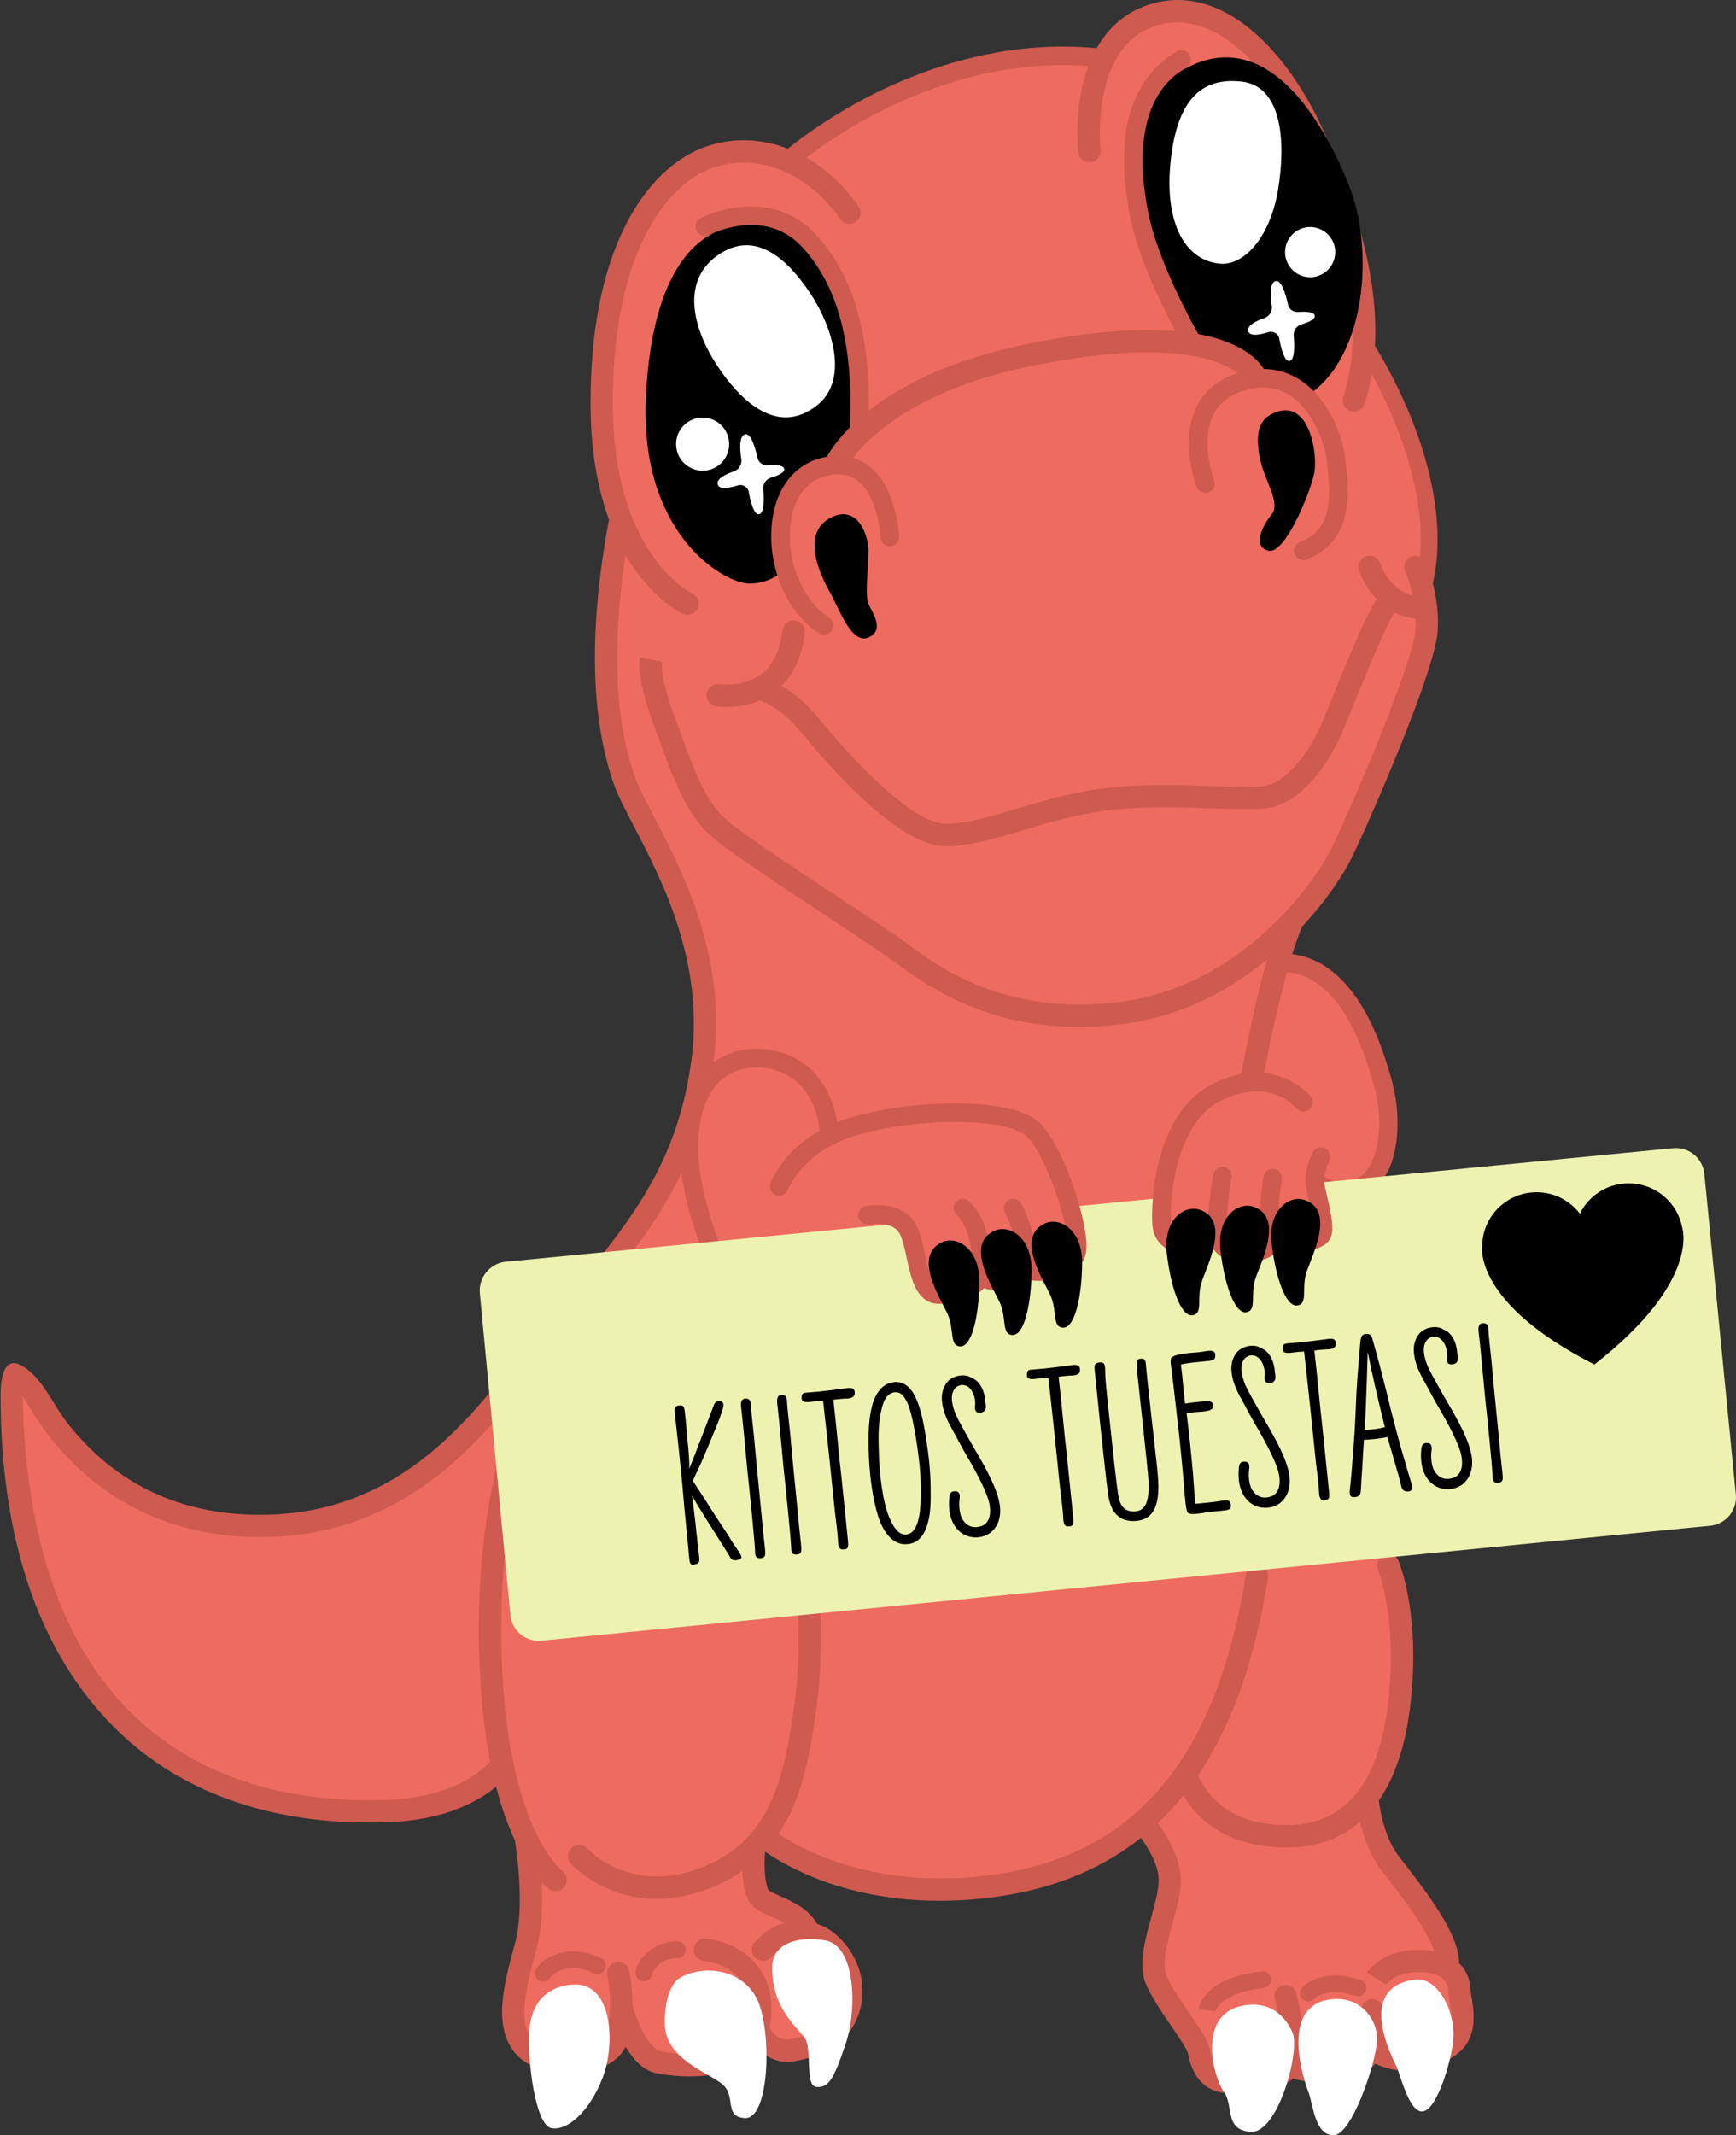 <?xml version="1.0" encoding="UTF-8"?>
<svg id="Layer_4" data-name="Layer 4" xmlns="http://www.w3.org/2000/svg" viewBox="0 0 934.14 1148.42">
  <rect x="0" y="0" width="934.14" height="1148.42" fill="#333333" stroke="none"/>
  <path d="M786.9,1081.2l-2.25,13.87-14.57,9.15-23.77,1.78h-15.62l-21.07,7.97-23.18,1.68-31.02,4.37-10.41-16.97-22.94-38.39-.13-26.28,8.4-30.91-10.75-21.49-10.75-2.36-19.79,13.89-30.27,13.66-36.27,4.45-29.57.67-28.6-4.59-37.91-13.93-18.7-8.15-4.93,6.25,3.48,17.77,10.06,11.19,12.48,3.99,15.16,14.75,11.79,42.48-23.61,16.87-16.63-.84-12.98-1.78-25.39,10.43-22.87-1.61-12.09-10.74-9.35-8.1-4.85,12.07-21.67,5.96-25.31-8.84-4.94-22.33,4.88-25.61,6.02-26.5-3.12-24.94-6.24-28.06-4.67-12.91-6.62-6.86-14.71,11.54-34.58,8.47-30.51,1.66-45.8-6.86-40.67-16.3-27.25-19.27-30.89-36.78-17.37-35.66-12.65-46.92-5.9-56.54.07-6.8.12-12.84c2.24-1.39,4.74-.96,7.11.29l5.06,10.2,4.79,9.67,17.35,25.24,16.4,12.84,30.04,16.92,51.17,9.57,38.9-4.5,40.11-17.08,33.95-27.45,8.84-9.4,77.47-95.12,23.78-38.75,16.99-59.29,1.14-32.37-8.63-40.79-17.44-40.95-20.34-44.97-6.22-38.46.16-39.7,4.5-38.68-.05-21.76-5.5-24.44-2.02-35.04,3.53-41.19,8.63-33.12,14.1-27.36,17.17-17.93,23.21-10.97,23.56,1.68,14.44-.27,28.67-19.49,26.04-13.4,49.48-15.94,43.93-3.93,19.55-2.51,17.52-16.67,18.65-4.83,21.69,4.73,17.66,11.84,17.97,20.27,22.88,43.59,21.54,68.79v21.21l-.73,16.25,9.49,7.45,13.5,29.09,12.81,44.29v20.39l-1.74,27.91v22.26l-14.05,41.34-21.82,52.54-18.31,35.47-20.88,25.08-2.89,13.6,6.12,7.76,17.37,5.83,15.81,18.41,12.02,27.19,5.97,25.61.34,19.14-13.01,28.8-15.03,100.58,16.76,68.6,15.88,44.55,2.79,38.6-7.39,44.01-16.29,31.24,7.32,7.46,9.37,21.34,18.08,24.22,10.65,18.41,6.06,20.7,4.73,16.64Z" style="fill: #ee6b60;"/>
  <path d="M684,1064.56c-.07-2.69-2.43-4.68-5.02-4.37-30.77,3.62-33.73,18.54-33.99,20.4,0,.02.01.04.04.04l8.89,1.12s0,.04-.01.12c.08-.35.7-2.5,3.69-5.02,3.18-2.68,9.61-6.19,22.2-7.7,2.34-.28,4.26-2.24,4.2-4.6ZM732.12,1064.84c-20.86-6.95-30.99,3.52-31.42,3.97-1.7,1.82-1.63,4.69.18,6.39.88.82,1.99,1.23,3.09,1.23,1.19,0,2.37-.47,3.24-1.41.28-.27,6.97-6.67,22.06-1.64,2.35.78,4.91-.49,5.69-2.85.79-2.36-.49-4.9-2.84-5.69ZM732.12,1064.84c-20.86-6.95-30.99,3.52-31.42,3.97-1.7,1.82-1.63,4.69.18,6.39.88.82,1.99,1.23,3.09,1.23,1.19,0,2.37-.47,3.24-1.41.28-.27,6.97-6.67,22.06-1.64,2.35.78,4.91-.49,5.69-2.85.79-2.36-.49-4.9-2.84-5.69ZM678.98,1060.19c-30.77,3.62-33.73,18.54-33.99,20.4,0,.02.01.04.04.04l8.89,1.12s0,.04-.01.12c.08-.35.7-2.5,3.69-5.02,3.18-2.68,9.61-6.19,22.2-7.7,2.34-.28,4.26-2.24,4.2-4.6-.07-2.69-2.43-4.68-5.02-4.37ZM791.84,1074.12c-.28-1.82-.54-3.53-.64-4.88-.39-5.39-2.51-10.04-6.18-13.52,0,0-.01-.02-.01-.03.09-.47.12-.98.08-1.48-1.09-15.25-16.83-35.68-28.32-50.6-1.67-2.16-3.22-4.18-4.58-5.98-4.41-5.88-7.03-13.66-8.55-20-.93-3.86-1.45-7.18-1.71-9.22,0-.01,0-.02,0-.03,8.69-12.52,14.37-29.59,16.91-50.86,5.85-48.94-5.84-76.98-6.34-78.15-1.31-3.04-4.82-4.45-7.86-3.16-3.05,1.29-4.47,4.81-3.18,7.86.11.26,10.9,26.56,5.47,72.03-2.43,20.3-7.72,35.93-15.83,46.82-.1.14-.21.28-.31.42-9.23,12.16-22.05,18.28-38.38,18.28-.45,0-.92,0-1.38-.02-22.78-.46-38-9.21-46.39-26.71,0-.01,0-.03,0-.04,18.34-27.12,30.83-62.54,37.66-106.48.51-3.28-1.73-6.34-5.01-6.85-3.28-.52-6.34,1.73-6.85,5.01-8.31,53.51-25.6,94.21-51.39,120.96-2.69,2.79-5.47,5.43-8.34,7.93-22.07,19.27-49.79,30.36-84.34,33.82-7.06.71-13.8,1.03-20.23,1.03-46.61,0-76.48-16.77-87.21-24.02-.02-.01-.02-.04-.01-.06,1.25-1.85,2.43-3.78,3.56-5.77,7.92-14.1,11.42-29.41,13.81-42.52,4.78-26.3,6.33-48.57,5.03-72.2-.18-3.31-3-5.84-6.32-5.66-3.3.18-5.84,3.01-5.66,6.32,1.25,22.66-.25,44.06-4.86,69.39-3.1,17.02-7.7,33.88-17.99,47.34t-.01.01c-.37.5-.75.98-1.15,1.46-.94,1.17-1.94,2.32-2.98,3.43-.01,0-.01.01-.02.02-.01,0-.01.01-.02.02-.43.47-.88.93-1.33,1.38-.01,0-.01.01-.01.01-6.64,6.65-15.15,12.15-26.19,15.99-36.26,12.62-57.72-10.11-58.66-11.13-2.22-2.44-6-2.63-8.46-.42-2.46,2.22-2.65,6.02-.43,8.48.87.96,17.48,18.91,46.08,18.91,7.64,0,16.14-1.28,25.42-4.51,7.6-2.65,14.51-6.16,20.68-10.52.03-.02.06,0,.06.03.44,11.11,2.97,17.72,7.94,20.76,2.36,1.45,4.94,2.59,7.67,3.8,2.47,1.09,4.9,2.17,7.11,3.43.03.02.03.07-.01.08-5,1.07-10.28,3.81-16.08,10.28-2.22,2.47-2.01,6.26.45,8.47,2.47,2.21,6.26,2.01,8.48-.46,6.69-7.46,10.57-7.19,18.3-6.66.61.04,1.22.09,1.85.13.11,0,.22.02.33.02,1.88.17,6.05,2.22,10.11,7.24,5.04,6.24,7.31,13.94,6.22,21.11-.68,4.5-2.75,18.17-26.36,22.28-6.19,1.08-9.87-3.61-11.4-6.24,0,0,0-.02,0-.03,2.45-11.83.61-22.95-5.23-31.5-6.11-8.93-16.33-14.72-28.78-16.31-3.28-.41-6.29,1.91-6.71,5.2-.42,3.29,1.91,6.29,5.2,6.71,9.13,1.16,16.18,5.02,20.38,11.17,4.28,6.26,5.33,14.49,3.06,23.82-.03.14-.07.28-.11.42-4.58,17.62-35.01,15.54-46.39,13.25-6.21-1.26-12.67-15.51-15.28-25.21h0c.06-10.56-1.56-17.78-1.67-18.22-.74-3.23-3.95-5.23-7.18-4.49-3.22.73-5.24,3.95-4.51,7.18.03.13,3.07,13.9-.05,30.53-.92,4.9-5.9,7.39-9.92,8.62-10.25,3.14-24.46,1.07-29.79-4.34-8.63-8.74-4.82-25.73,1.51-48.78,3.06-11.14,3.41-24.64,2.85-36.16,0-.04.05-.05.07-.03,2.23,2.36,3.7,3.45,3.97,3.65,1.06.75,2.28,1.11,3.5,1.11,1.88,0,3.73-.87,4.9-2.51,1.91-2.71,1.3-6.43-1.4-8.35-.29-.22-29.39-22.98-32.51-113.49-3.23-93.64,21.93-151.87,43.68-184.29.09-.12.16-.23.23-.34,4.6-6.81,10.05-13.77,15.82-21.13,12.15-15.49,25.99-33.15,36.9-56.09.02-.04.07-.03.08.01,3.42,25.92,14.4,49.43,15.02,50.72.85,1.81,2.65,2.87,4.52,2.87.71,0,1.44-.16,2.13-.48,2.5-1.18,3.57-4.16,2.39-6.66-.19-.4-18.63-39.92-14.47-70.61.04-.27.07-.53.12-.8.76-5.26,2.03-9.91,3.8-13.91,2.35-5.38,5.59-9.6,9.69-12.62,8.36-6.17,18.07-5.68,23.11-4.84,7.87,1.31,26.37,7.52,28.34,36.72.19,2.75,2.57,4.83,5.33,4.65,2.75-.19,4.83-2.57,4.65-5.33-1.7-25.2-15.41-42.36-36.67-45.9-11.41-1.9-22.31.46-30.7,6.65-.01.01-.02.01-.03.02.07-.52.14-1.04.2-1.57,6.81-55.7-16.84-101.07-32.49-131.09-4.4-8.44-8.19-15.72-10.05-21-10.71-30.49-12.39-70.48-5.04-119.08,0-.04.06-.05.08-.01,13.58,23.2,29.7,30.96,30.86,31.49.81.38,1.66.55,2.49.55,2.26,0,4.41-1.28,5.43-3.46,1.4-2.99.11-6.55-2.87-7.97-.11-.05-10.64-5.17-21.09-19.89-17.64-24.84-21.54-57.45-21.7-80.43-.27-37.9,5.67-69.08,17.66-92.66,9.41-18.5,22.38-31.34,36.53-36.15,23.97-8.16,50.75,2.74,68.22,27.78,1.9,2.72,5.64,3.39,8.36,1.49,2.71-1.9,3.38-5.64,1.48-8.36-7.9-11.32-17.5-20.17-27.98-26.2-.03-.01-.03-.05,0-.07,7.88-6.06,22.4-16.28,41.63-25.83,25.72-12.76,65.12-26.77,109.93-23.38.03,0,.05.03.04.06-1.63,4.4-2.92,9.17-3.89,14.29-3.15,16.82-1.55,31.54-1.48,32.16.38,3.29,3.34,5.65,6.64,5.28,3.29-.37,5.66-3.33,5.29-6.62-.06-.53-5.47-52.68,26.92-65.79,32.72-13.25,65.23,21.75,82.94,62.31,15.96,36.55,35.48,90.45,20.81,136.31-1.01,3.16.73,6.54,3.88,7.55.61.19,1.23.28,1.83.28,2.54,0,4.9-1.62,5.72-4.17,1.67-5.23,2.94-10.54,3.86-15.89,0-.04.06-.05.08-.01,11.03,20.28,29.24,60.25,25.93,98.09,0,.03-.03.04-.06.03-1.56-.72-3.41-.76-5.07.04-2.99,1.42-4.25,5-2.84,7.99.04.08,2.38,5.09,4.01,12.82,0,.03-.02.06-.05.05-12.71-3.21-17.21-16.56-17.44-17.27-.99-3.15-4.35-4.9-7.51-3.91-3.16.98-4.92,4.35-3.93,7.51,1.36,4.34,4.47,10.4,9.51,15.62.01.01.02.03,0,.05-4.72,7.06-11.02,21.24-22.29,49.12-3.21,7.91-5.97,14.75-7.99,19.26-7.27,16.21-18.21,28.59-27.87,31.55-4.49,1.38-16.82.97-29.87.54-16.99-.57-38.13-1.27-57.62,1.05-17.55,2.08-33.67,6.88-47.9,11.11-15.04,4.48-28.02,8.36-38.93,8.06-13.6-.35-39.13-21.76-68.3-57.27-6.9-8.4-13.92-13.58-19.46-16.74-.02-.01-.03-.04,0-.06,6.85-6.82,11.05-16.38,12.49-28.52.39-3.29-1.95-6.27-5.24-6.67-3.29-.38-6.28,1.96-6.67,5.25-1.3,10.85-5.19,18.8-11.57,23.63-1.13.85-2.3,1.58-3.49,2.21-.17.07-.32.15-.48.24-8.77,4.36-18.21,2.97-18.39,2.94-3.25-.54-6.33,1.68-6.88,4.94-.54,3.27,1.67,6.36,4.93,6.9.25.04,2.48.4,5.85.4,4.53,0,11.13-.64,17.83-3.51,0,0,.02,0,.03,0,3.73,1.4,12.79,5.67,21.79,16.62,41.37,50.36,64.85,61.32,77.26,61.65.49.01.98.02,1.48.02,12.39,0,25.78-3.99,41.19-8.58,13.76-4.09,29.35-8.74,45.88-10.7,18.59-2.2,39.23-1.52,55.81-.97,15.89.53,27.38.91,33.78-1.05,13.22-4.05,26.42-18.3,35.3-38.12,2.12-4.72,4.92-11.65,8.17-19.67,5.22-12.9,15.42-38.08,20.74-46.5.01-.02.03-.02.05-.01,3.31,1.68,7.07,2.88,11.28,3.36.02,0,.04.02.04.04.07,1.91.05,3.88-.08,5.9-1.07,17.1-32.58,91.64-45.06,117.26-3.83,7.88-12.26,21.03-24.94,34.61-.31.34-.62.67-.95,1.01,0,.02-.02.03-.03.04-19.41,20.46-48.45,41.6-86.04,46.92-63.06,8.93-100.86-19.42-115.09-30.09-6.82-5.12-21.43-14.75-38.34-25.91-23.58-15.55-52.94-34.91-60.91-42.19-10.85-9.9-16.8-26.2-23.69-45.06-1.15-3.15-2.33-6.38-3.57-9.68-7.58-20.19-7.01-28.87-6.92-29.83l-.02.08-11.73-2.34s-.04,0-.05.03c-.37,1.88-1.6,12.05,7.48,36.28,1.23,3.26,2.4,6.45,3.53,9.57,7.44,20.35,13.86,37.93,26.88,49.81,8.67,7.92,37.21,26.74,62.39,43.35,16.06,10.59,31.22,20.59,37.75,25.49,20.45,15.33,51.72,34.24,98.11,34.24,8.15,0,16.76-.58,25.86-1.87,30.6-4.33,55.95-18.34,75.57-34.43.03-.03.08,0,.06.04-6.95,23.94-12.28,52.05-14.01,61.61-.33,1.85-.53,3.01-.58,3.31-.46,2.67.92,5.22,3.23,6.37,0,0,.02,0,.03,0,2.17-.35,4.2-.49,6.1-.46,0,0,.02,0,.03,0,1.25-.89,2.17-2.26,2.45-3.88.02-.11.39-2.28,1.07-5.9,1.98-10.62,6.53-33.75,12.22-54.22,0-.02.02-.03.05-.03,30.17,2.56,42.53,45.95,46.62,60.38,6.76,23.74,1.31,44.13-7.86,50.12-8.24,5.38-15.41,1.59-18.59-.74-.87-.65-1.44-1.19-1.65-1.39-1.96-1.93-5.11-1.93-7.05.02-.98.97-1.47,2.24-1.47,3.52v.02c0,1.28.49,2.55,1.47,3.53,2.19,2.19,5.87,4.78,10.44,6.34,2.54.87,5.35,1.42,8.33,1.42,4.39,0,9.16-1.19,13.99-4.35,7.85-5.13,12.91-14.68,14.64-27.6,1.41-10.55.45-22.8-2.63-33.63-4.51-15.82-17.86-62.73-53.35-67.37-.03,0-.04-.03-.03-.05,1.7-5.45,3.49-10.49,5.32-14.76,0,0,0,0,0-.01,13.56-14.56,22.57-28.62,26.68-37.06,10.32-21.19,44.92-100.57,46.24-121.78.28-4.47.12-8.7-.26-12.62-.01-.05-.01-.1-.01-.15-.01-.15-.02-.3-.04-.44-.01-.08-.03-.16-.04-.24.01-.02,0-.03,0-.04-.5-4.59-1.33-8.72-2.24-12.19,0,0,0-.01,0-.02,6.99-30.94-1.87-64.03-10.8-86.8-7.66-19.51-16.42-34.54-20.36-40.91,0,0,0-.01,0-.02,2.17-40.99-13.47-83.11-26.79-113.61-10.37-23.76-24.62-43.86-40.11-56.59-19.01-15.63-39.18-19.8-58.33-12.04-10.37,4.2-18.63,11.68-24.49,22.08,0,.01-.02.02-.04.02-48.73-4.66-91.52,10.46-119.15,24.22-23.75,11.83-40.3,24.39-46.97,29.84-.01,0-.03.01-.04,0-14.16-5.49-29.38-6.13-43.84-1.2-17.12,5.83-32.52,20.77-43.35,42.07-12.87,25.31-19.26,58.34-18.97,98.19.18,25.14,4.2,44.94,9.89,60.4,0,0,0,.01,0,.02-10.89,58.44-10.01,106.3,2.63,142.28,2.14,6.08,6.12,13.72,10.73,22.56,14.96,28.71,37.57,72.09,31.21,124.09-6.51,53.27-30.64,84.06-51.93,111.22-5.69,7.26-11.09,14.13-15.79,21.03,0,0,0,0,0,0-7.99,6.06-16.22,16.72-25.7,29-13.52,17.5-30.33,39.27-52.92,56.26-26.21,19.71-54.88,29.15-87.68,28.8-41.29-.42-74.99-16.26-100.18-47.09-6.2-7.59-9.09-13.77-14.9-22.05,0,0,0,0,0,0-4.35-6.29-20.44-24.06-22.58-.8-.12,1.34-.25,3.19-.25,5.87,0,79.69,21.88,139.14,61.09,178.35,22.1,22.1,49.92,37.28,82.69,45.12,17.09,4.09,35,6.1,54.5,6.1,3.31,0,6.67-.06,10.07-.17,30.71-1.04,48.8-11.26,58.22-19.04.02-.02.06,0,.06.02,3.07,11.8,6.59,21.26,10.1,28.79h0c.78,4.68,5.54,35.46.02,55.57-5.93,21.57-12.64,46.03,1.52,60.38,5.88,5.96,16.8,9.38,27.83,9.38,4.78,0,9.58-.64,14.01-1.99,7.72-2.36,13.31-6.6,16.24-12.2.01-.03.05-.03.07,0,3.93,6.67,9.34,12.64,16.42,14.07,4.94,1,11.22,1.73,17.86,1.73,13.95,0,29.52-3.21,37.75-13.87.01-.02.04-.02.06,0,3.65,3.37,8.62,6.06,14.83,6.06,1.25,0,2.56-.11,3.91-.35,14.66-2.55,32.83-10.22,36.18-32.3,1.59-10.5-1.6-21.59-8.76-30.45-4.53-5.6-9.99-9.54-15.18-11.04,0,0-.02,0-.02-.02-4.87-8.3-13.09-11.93-19.8-14.91-2.36-1.04-4.58-2.02-6.16-2.99,0,0,0,0,0,0-1.23-1.11-2.4-6.73-2.4-14.39,0-2.05.08-4.24.27-6.54,0-.03.04-.05.06-.03,11.78,8.18,43.64,26.39,94,26.39,6.94,0,14.23-.34,21.86-1.11,34.39-3.45,63.08-14.28,86.26-32.71.02-.01.05-.01.06,0,4.23,5.83,9.55,15,9.55,22.76,0,5.19-1.94,12.28-4,19.79-3.49,12.8-7.11,26.03-2.88,35.98,3.12,7.31,8.76,15.55,13.74,22.81,3.7,5.4,8.3,12.12,8.87,14.58l.11.49c1.5,6.52,4.85,21.13,24.1,21.13,1.61,0,3.32-.1,5.15-.32,10.33-1.22,20.88-2.46,27.33-7.84.01,0,.02-.01.04,0,3.41,1.15,8.61,2.32,15.55,2.32,2.71,0,5.68-.18,8.92-.61,8.01-1.07,14.89-4.47,19.64-9.59.01-.01.03-.02.05,0,5.7,2.64,11.61,3.8,17.35,3.8,11.24-.01,21.77-4.44,28.58-10.79,8.95-8.36,7.09-20.69,5.86-28.86ZM257.97,893.16c.74,21.4,2.89,39.27,5.82,54.15,0,.01,0,.03,0,.03-1.76,1.99-5.26,5.4-10.91,8.87-8.1,4.98-22.44,11.06-44.67,11.82-22.37.75-42.44-1.08-61.37-5.61-30.58-7.31-56.48-21.42-77-41.94-36.78-36.78-56.15-93.81-57.73-169.76,0-.04.06-.06.08-.02,4.09,7.42,9.41,15.75,16.21,24.11,18.95,23.35,53.37,51.31,109.66,51.88.59,0,1.18.01,1.77.01,71.37,0,112.26-43.87,139.87-78.74.03-.04.09,0,.07.04-13.68,34.92-23.96,82.45-21.79,145.16ZM777.79,1094.21c-5.57,5.2-18.76,10.81-31.82,5.27-.02,0-.03-.03-.02-.05,1.8-6.38,1.14-13.52-1.97-20.63-1.33-3.04-4.87-4.43-7.9-3.1-3.04,1.33-4.42,4.87-3.1,7.9,2.56,5.85,2.62,11.24.18,15.57-2.55,4.53-7.79,7.62-14.39,8.5-7.66,1.03-13.34.28-16.93-.6-.02,0-.03-.02-.03-.05.19-1.22.29-2.53.3-3.93.09-12.88-4.37-30.29-4.56-31.03-.82-3.21-4.09-5.13-7.3-4.31-3.21.83-5.14,4.1-4.31,7.31.04.16,4.25,16.65,4.17,27.95-.04,5.98-1.93,8.29-22.99,10.77-13.15,1.56-14.47-4.24-16.15-11.57l-.12-.51c-1.02-4.45-4.72-9.99-10.66-18.66-4.67-6.81-9.95-14.52-12.6-20.73-2.6-6.11.6-17.8,3.42-28.11,2.27-8.31,4.42-16.16,4.42-22.96,0-12-7.66-24.18-12.46-30.66-.01-.02,0-.04,0-.05,4.87-4.58,9.45-9.57,13.74-14.93.02-.02.05-.02.07,0,10.86,18.08,28.99,27.49,54.01,28.01.55.01,1.1.02,1.65.02,15.6,0,28.79-4.63,39.31-13.8.02-.02.06-.01.07.02,1.79,7.63,5.03,17.33,10.76,24.98,1.39,1.84,2.97,3.9,4.67,6.11,7.97,10.35,20.52,26.62,24.58,38.42.01.03-.02.06-.05.05-2.69-.52-5.63-.78-8.82-.78-18.9,0-26.74,11.36-27.27,12.17-.01.02,0,.04.02.05l10.03,6.5-.02.05c.46-.64,5.27-6.77,17.24-6.77,10.35,0,15.83,3.18,16.28,9.45.13,1.82.42,3.77.73,5.83,1.22,8.07,1.84,14.54-2.18,18.29ZM732.12,1064.84c-20.86-6.95-30.99,3.52-31.42,3.97-1.7,1.82-1.63,4.69.18,6.39.88.82,1.99,1.23,3.09,1.23,1.19,0,2.37-.47,3.24-1.41.28-.27,6.97-6.67,22.06-1.64,2.35.78,4.91-.49,5.69-2.85.79-2.36-.49-4.9-2.84-5.69ZM678.98,1060.19c-30.77,3.62-33.73,18.54-33.99,20.4,0,.02.01.04.04.04l8.89,1.12s0,.04-.01.12c.08-.35.7-2.5,3.69-5.02,3.18-2.68,9.61-6.19,22.2-7.7,2.34-.28,4.26-2.24,4.2-4.6-.07-2.69-2.43-4.68-5.02-4.37ZM684,1064.56c-.07-2.69-2.43-4.68-5.02-4.37-30.77,3.62-33.73,18.54-33.99,20.4,0,.02.01.04.04.04l8.89,1.12s0,.04-.01.12c.08-.35.7-2.5,3.69-5.02,3.18-2.68,9.61-6.19,22.2-7.7,2.34-.28,4.26-2.24,4.2-4.6ZM732.12,1064.84c-20.86-6.95-30.99,3.52-31.42,3.97-1.7,1.82-1.63,4.69.18,6.39.88.82,1.99,1.23,3.09,1.23,1.19,0,2.37-.47,3.24-1.41.28-.27,6.97-6.67,22.06-1.64,2.35.78,4.91-.49,5.69-2.85.79-2.36-.49-4.9-2.84-5.69ZM323.38,1053.09c-18.27-8.42-30.69-.13-34.71,5.43-1.45,2.02-1.01,4.85,1,6.31.81.58,1.73.86,2.65.86,1.38,0,2.75-.64,3.62-1.86.78-1.02,8.03-9.78,23.67-2.57,2.25,1.05,4.93.06,5.97-2.2,1.04-2.25.05-4.93-2.2-5.97ZM364.53,1044.13c-14.03,0-20.69,9.83-22.41,15.4-.77,2.49.62,5.32,3.14,5.97.36.09.72.14,1.07.14,1.95,0,3.75-1.29,4.33-3.26.28-.94,3.02-9.18,13.73-9.25,2.32-.02,4.38-1.73,4.61-4.04.27-2.7-1.84-4.96-4.48-4.96ZM732.12,1064.84c-20.86-6.95-30.99,3.52-31.42,3.97-1.7,1.82-1.63,4.69.18,6.39.88.82,1.99,1.23,3.09,1.23,1.19,0,2.37-.47,3.24-1.41.28-.27,6.97-6.67,22.06-1.64,2.35.78,4.91-.49,5.69-2.85.79-2.36-.49-4.9-2.84-5.69ZM684,1064.56c-.07-2.69-2.43-4.68-5.02-4.37-30.77,3.62-33.73,18.54-33.99,20.4,0,.02.01.04.04.04l8.89,1.12s0,.04-.01.12c.08-.35.7-2.5,3.69-5.02,3.18-2.68,9.61-6.19,22.2-7.7,2.34-.28,4.26-2.24,4.2-4.6Z" style="fill: #ce5a50;"/>
  <path d="M900.26,617.54l-628,61.03c-8.58.83-14.87,8.46-14.05,17.04l16.41,172.95c.8,8.46,8.32,14.65,16.78,13.82l628.91-61.82c8.43-.83,14.59-8.33,13.76-16.76l-16.95-172.41c-.83-8.48-8.38-14.68-16.86-13.85Z" style="fill: #eef2b0;"/>
  <path d="M446.32,278.79c14.8-8.29,20.95,8.61,20.95,17.39s-1.96,24.06,0,28.51,9.15,14.25,0,18.17-15.76-15.68-20.95-24.82c-5.19-9.15-15.07-30.8,0-39.25ZM677.88,246.17c2.22,11.76,11.5,24.17,6.46,30.39-5.04,6.22-10.64,17.3-1.88,19.62,8.76,2.32,21.94-29.76,24.55-40.86,2.61-11.11-2.71-42.89-22.67-32.66-7.65,3.92-8.68,11.76-6.46,23.52ZM642.23,185.27l22.73,7.53,22.77,10.58,15.04,9.94c33.27-21.09,36.38-80.21,23.23-113.33s-42.08-83.48-83.77-65.26c-73.54,32.14,0,150.54,0,150.54ZM420.01,276.56l15.33-22.11,21.73-15.45c11.59-105-33.08-120.03-57.85-118.08-18.48,1.45-47.73,16.58-51.62,91.59-3.9,75,41.88,100.81,55.03,101.3s21.36-8.94,21.36-8.94l-3.98-28.31Z"/>
  <path d="M703.2,300.84c-.59.23-1.2.34-1.8.34-2.01,0-3.9-1.21-4.67-3.2-.99-2.57.29-5.47,2.86-6.46,15.82-6.13,17.26-20.6,14.39-43.52-1.5-12.05-8.55-28.35-20.47-35.67-7.5-4.6-16.2-5.17-25.85-1.7-7.3,2.63-12.24,6.93-15.1,13.14-6.71,14.54.63,34.34.7,34.54.97,2.58-.32,5.46-2.9,6.44s-5.47-.31-6.45-2.89c-.37-.97-8.9-23.84-.46-42.23,3.99-8.67,10.99-14.87,20.82-18.4.56-.2,1.12-.39,1.68-.57-4.12-3.24-10.8-6.46-20.55-8.56-21.24-4.57-51.04-3.11-88.57,4.34-62.58,12.42-88.7,37.88-97.81,49.75,2.94.87,5.68,2.25,8.22,4.14,15.2,11.36,16.49,37.18,16.54,38.28.12,2.76-2.02,5.09-4.78,5.21-2.75.12-5.09-2.02-5.21-4.77,0-.11-.29-5.66-2-12.26-1.72-6.58-4.86-14.21-10.56-18.46-4.43-3.3-9.88-4.09-16.67-2.4-13.69,3.41-17.73,16.47-18.93,23.95-3.57,22.41,7.56,44.12,20.38,52.17,2.34,1.47,3.05,4.56,1.58,6.9-.95,1.51-2.58,2.34-4.24,2.34-.91,0-1.83-.25-2.65-.77-18.07-11.34-28.79-38.09-24.94-62.21,2.69-16.88,12.31-28.57,26.39-32.08.94-.24,1.87-.44,2.79-.59h0c1.63-2.94,5.36-8.74,12.38-15.78,1.97-44.47-6.43-76.2-25.65-96.94-8.41-9.06-19.24-12.99-32.19-11.66-10.1,1.04-17.79,4.99-17.86,5.03-2.45,1.28-5.47.34-6.75-2.11-1.28-2.44-.35-5.45,2.09-6.74,12.55-6.61,41.66-13.31,62.04,8.68,19.68,21.24,29.08,52.3,28.57,94.69,16.52-12.97,43.61-27.54,86.93-36.14,34.39-6.82,59.57-8.16,78.01-6.6-7.33-13.73-19.98-39.51-24.39-61.49-8.72-43.45-.03-74.19,25.12-88.91,2.39-1.39,5.45-.59,6.84,1.79,1.4,2.39.6,5.45-1.79,6.84-26.68,15.62-25.8,51.2-20.37,78.31,4.92,24.52,21.45,55.36,26.88,65.06,22.44,4.12,31.63,13.1,35.28,18.75,6.66.08,12.96,1.89,18.66,5.39,14.81,9.09,23.31,28.12,25.17,42.95,1.92,15.35,5.49,43.94-20.71,54.08Z" style="fill: #ce5a50;"/>
  <path d="M308.85,1067.29c20.79-.85,22.42,32.16,15.4,50.24-7.02,18.08-18.91,28.63-27.55,27.01-8.64-1.62-12.96-36.19-11.88-52.4,1.08-16.21,10.8-24.31,24.04-24.85ZM357.74,1088.9c.54,18.37,22.69,25.39,30.75,31.87,8.06,6.48.59,17.83,12.47,18.37,11.88.54,14.44-38.68,8.18-59.45-6.25-20.77-30.87-24.28-44.61-15.1,0,0-7.32,5.94-6.78,24.31ZM432.92,1095.92c4.41,5.94-.09,25.93,6.39,26.47s9.18-3.78,15.67-22.92c6.48-19.14,5.4-53.25-11-55.89-16.4-2.64-28.15,2.54-28.44,13.99-.54,21.61,12.96,32.41,17.38,38.36ZM658.52,1124.91c5.54,7.41,0,20.68,14.57,21.62,14.57.94,26.79-43.72,22.34-53.56-4.46-9.84-13.26-17.29-27.51-14.13-23.83,5.28-14.94,38.66-9.4,46.07ZM703.98,1124.91c2.69,7.05,3.42,23.03,13.35,23.5,9.94.47,22.97-38.54,23.6-50.73s-9.69-25.24-26.49-22.13c-25.38,4.7-13.16,42.3-10.47,49.36ZM751.59,1111.75c2.18,4.89,6.58,23.85,13.63,23.85s14.57-22.44,16.66-37c2.09-14.56-7.34-35.61-20.42-33.94-32.43,4.15-12.05,42.21-9.87,47.1ZM629.95,86.44c-3.39,31.16,6.28,53.17,26.19,55.34,12.87,1.4,27.1-13.55,31.5-39.29,4.4-25.74,2.39-56.04-19.31-58.59-23.03-2.71-35,11.38-38.39,42.54ZM386.19,197.07c11.41,17.06,31.59,38.4,53.64,20.77,16.9-13.52,8.34-41.64-3.62-59.77-11.96-18.13-29.59-35.22-50.08-20.73-21.42,15.15-11.35,42.66.07,59.73ZM398.9,246.83c.44,2.92-1.27,5.76-4.06,6.71-4.23,1.44-9.44,3.87-8.64,6.96s6.48,1.94,10.82.56c2.64-.84,5.42.86,5.91,3.58.96,5.27,2.77,12.39,5.55,11.92s2.68-8.27,2.21-13.58c-.24-2.77,1.51-5.29,4.17-6.08,3.53-1.05,7.66-2.73,7.15-4.8s-5.25-2.17-8.97-1.88c-2.56.2-4.89-1.5-5.44-4.01-1.17-5.32-3.46-13.31-6.6-12.63-3.38.74-2.9,8.04-2.11,13.25ZM684.36,164.4c.44,2.92-1.27,5.76-4.06,6.71-4.23,1.44-9.44,3.87-8.64,6.96s6.48,1.94,10.82.56c2.64-.84,5.42.86,5.91,3.58.96,5.27,2.77,12.39,5.55,11.92s2.68-8.27,2.21-13.58c-.24-2.77,1.51-5.29,4.17-6.08,3.53-1.05,7.66-2.73,7.15-4.8s-5.25-2.17-8.97-1.88c-2.56.2-4.89-1.5-5.44-4.01-1.17-5.32-3.46-13.31-6.6-12.63-3.38.74-2.9,8.04-2.11,13.25ZM704.99,122.1c-7.46,0-13.5,6.04-13.5,13.5s6.04,13.5,13.5,13.5,13.5-6.04,13.5-13.5-6.04-13.5-13.5-13.5ZM378.08,224.58c-7.89,0-14.28,6.39-14.28,14.28s6.39,14.28,14.28,14.28,14.28-6.39,14.28-14.28-6.39-14.28-14.28-14.28Z" style="fill: #fff;"/>
  <path d="M571.46,635.84l9.55,29.55-5.38,14.08-18.22,4.44-12.23,4.98-13.26-.59-32.17,7.31-2.42-6.11-8.45-27.67-11.13-8.83,93.7-17.18ZM626.66,634.63l-1.72,22.43,5.09,9.77,14.22,2.39,10.79-12.35,5.07,14.93,13.11,1.65,15.59-5.51,21.97-3.33,2.31-7.54-5.25-18.98,1.43-12.34-50.27-9.7-32.34,18.59Z" style="fill: #ee6b60;"/>
  <path d="M584.31,673.98c-.92,4.55-3.74,8.34-8.15,10.95-4.71,2.8-10.85,3.96-16.53,3.96-2.06,0-4.06-.15-5.91-.44-1.83,2.61-4.29,4.43-7.16,5.25-2.03.58-4.17.81-6.27.81-4.05,0-7.99-.86-10.86-1.69-3.9,4.66-11.58,6.2-21.35,8.15-.83.17-1.82.29-2.91.29-3.79,0-8.76-1.53-12.3-8.27-2.42-4.59-3.71-10.59-4.97-16.39-1-4.67-2.05-9.49-3.53-12.61-3.76-7.89-16.47-5.54-16.6-5.52-2.71.52-5.33-1.24-5.86-3.95-.53-2.7,1.21-5.32,3.91-5.86.51-.1,5.11-.96,10.59-.26,8.09,1.04,13.97,4.94,16.99,11.29,1.98,4.17,3.15,9.57,4.28,14.8,3.25,15.06,5.22,17.32,8.44,16.67,11.32-2.26,15.41-3.66,15.94-5.46.02-.05.03-.1.04-.16.24-1.18,3.97-20.31-7.57-32.38-1.91-2-1.84-5.17.15-7.07,2-1.91,5.16-1.84,7.07.15,11.71,12.25,11.63,29.1,10.78,37.05,2.29.64,5.14,1.22,7.79,1.22,1.23,0,2.42-.13,3.49-.43,1.17-.33,1.93-1.55,2.36-2.51.04-.1.09-.2.13-.31.05-.14.1-.29.15-.42,1.75-4.95,1.09-14.9-5.76-28.95-1.21-2.48-.18-5.47,2.3-6.68,2.49-1.22,5.48-.19,6.69,2.3,5.78,11.86,8.33,22.83,7.39,31.28,4.72.4,10.38-.32,14-2.46,1.96-1.16,3.08-2.58,3.44-4.33,1.82-9.02-10.18-48.06-21.42-60.32-9.57-10.45-57.48-11.15-91.52-1.33-29.48,8.49-37.22,28.61-37.54,29.47-.95,2.58-3.81,3.91-6.4,2.98-2.58-.94-3.93-3.78-3-6.37.37-1.05,9.54-25.72,44.17-35.69,16.61-4.79,38.08-7.52,57.39-7.31,15.56.18,35.86,2.31,44.27,11.49,13.07,14.26,26.43,56.29,23.85,69.06ZM714.38,644.67c-.05-.25-.11-.5-.17-.76-.81-3.54-1.74-7.55-1.74-9.11,0-.7.06-1.43.17-2.17.5-3.43,1.98-7.01,2.62-8.3,1.23-2.47.22-5.47-2.24-6.7-2.47-1.24-5.48-.24-6.71,2.24-.39.78-3.83,7.87-3.84,14.91v.02c0,2.7.88,6.52,2,11.36,1.03,4.44,2.89,12.51,2.41,15.19-3.33,2.3-15.43,3.77-18.62,2.27-1.25-3.3-.58-16.54,1.51-29.11.45-2.72-1.39-5.3-4.11-5.75-2.73-.46-5.3,1.39-5.75,4.11-.06.31-1.29,7.76-1.92,15.82-.75,9.6-.25,15.01.85,18.26-2.44,1.81-6.66,1.64-11.72,1.2-.62-.06-1.22-.11-1.78-.15-2.84-.21-5.77-.42-5.31-10.91.53-12.16,2.65-23.46,2.67-23.57.52-2.71-1.26-5.33-3.97-5.84-2.72-.52-5.33,1.26-5.85,3.97-.09.49-2.28,12.1-2.84,25.01-.06,1.4-.16,3.59.07,6.05-2.61.84-6.62,1.88-10.55,1.89-5.61.06-8.76-1.92-9.4-5.79-.85-5.06-.59-53.42,27.03-67,4.89-2.4,9.34-3.78,13.35-4.44,2.18-.35,4.22-.49,6.13-.46,13.39.18,20.4,8.55,20.82,9.06,1.72,2.14,4.85,2.5,7,.8,2.17-1.71,2.54-4.85.83-7.02-.12-.17-8.91-10.99-25.12-12.63-3.72-.37-7.83-.27-12.32.56-4.64.86-9.67,2.49-15.1,5.16-33.64,16.54-33.67,70.52-32.49,77.62,1.46,8.73,8.8,14.14,19.18,14.14h.13c5.23-.02,10.36-1.33,13.67-2.4,2.13,3.02,5.64,5.35,11.33,5.77.53.04,1.08.09,1.66.14,1.65.14,3.66.32,5.84.32,4.86,0,10.48-.87,14.46-4.93,2.12.54,4.42.72,6.58.72s4.16-.18,5.72-.38c2.62-.34,11.5-1.74,15.46-5.7,4.07-4.08,2.8-11.61.06-23.47Z" style="fill: #ce5a50;"/>
  <path d="M506.73,668.17c8.07-3.87,20.41,3.21,20.24,21.34-.17,18.14-3.95,34.59-10.12,34.59s-3.21-8.88-6.83-17.11c-3.62-8.23-19.08-31.26-3.29-38.82ZM538.14,700.88c3.62,8.23.66,17.11,6.83,17.11s9.95-16.45,10.12-34.59c.17-18.14-12.17-25.21-20.24-21.34-15.79,7.57-.33,30.6,3.29,38.82ZM565.35,696.92c3.62,8.23.66,17.11,6.83,17.11s9.95-16.45,10.12-34.59c.17-18.14-12.17-25.21-20.24-21.34-15.79,7.57-.33,30.6,3.29,38.82ZM702.19,645.45c-8.43-3.01-19.96,5.31-17.91,23.33,2.05,18.02,7.52,33.99,13.66,33.35s2.27-9.17,5.02-17.73c2.75-8.56,15.73-33.07-.76-38.96ZM674.65,649.07c-8.43-3.01-19.96,5.31-17.91,23.33,2.05,18.02,7.52,33.99,13.66,33.35s2.27-9.17,5.02-17.73c2.75-8.56,15.73-33.07-.76-38.96ZM645.77,650.71c-8.43-3.01-19.96,5.31-17.91,23.33,2.05,18.02,7.52,33.99,13.66,33.35s2.27-9.17,5.02-17.73c2.75-8.56,15.73-33.07-.76-38.96ZM905.17,660.13c-3.1-15.91-18.5-26.25-34.41-23.15-9.29,1.8-16.7,7.83-20.6,15.7v.13l-.04-.04s-.04.04-.04.08v-.17c-5.36-6.99-13.77-11.47-23.23-11.47-16.2,0-29.3,13.1-29.3,29.3,0,0-4.65,30.35,60.4,63.33,57.52-44.83,47.22-73.71,47.22-73.71ZM373,841.47c3.38-.35,3.66-1.39,3.16-5.01-.32-1.87-.5-3.62-.64-5-1.05-10.28-1.64-16.04-3.16-27.16,3.11,5.63,5.18,8.59,7.47,12.41l12.24,19.39c1.09,2.04,1.6,3.26,3.86,3.03,3.76-.38,3.78-1.4,1.39-4.96-1.94-2.84-3.56-5.08-5.11-7.84-1.08-1.92-7.18-10.79-9.46-14.49-3.05-5.01-6.47-9.98-9.94-15.45,2.06-4.64,4.07-8.52,6-13.15,7.01-16.93,8.27-19.47,9.79-24.43,1.16-3.54,1.09-5.43-2.31-5.21-1.13.12-1.79,1.07-2.29,2.39-2.78,7.5-5.5,14.37-9.3,24.26-1.18,3.29-3.24,7.93-3.81,9.76.14-4.83-.44-10.47-.98-15.73-.31-4.27-.75-8.54-1.18-12.8-.44-4.26-.48-5.9-2.98-5.65-3.38.35-2.84,1.94-2.41,6.2,1.03,10.03,1.46,13.02,1.93,17.66l1.42,13.91c.79,7.77,1.33,15.45,2.24,24.34.79,7.77,1.32,12.91,1.92,20.07.26,2.51.62,3.61,2.13,3.46ZM409.75,837.96c2.24-.36,2.23-1.75,1.83-5.63-.56-5.52-1.1-9.51-1.5-14.67-1.34-14.3-3.06-29.96-4.35-45.03-.55-5.39-1.16-10.14-1.59-15.54-.19-1.88.35-5.23-3.28-4.86-2.38.24-2.24,2.89-2.03,4.89.82,6.76,1.32,12.91,1.99,19.43.47,4.64.95,10.54,1.48,15.68,1.25,11.02,3.82,37.35,3.98,41.39.19,1.88-.52,4.87,3.48,4.33ZM429.18,835.98c2.24-.36,2.23-1.75,1.83-5.63-.56-5.52-1.1-9.51-1.5-14.67-1.34-14.3-3.06-29.96-4.35-45.03-.55-5.39-1.16-10.14-1.59-15.54-.19-1.88.35-5.23-3.29-4.86-2.38.24-2.24,2.89-2.03,4.89.82,6.76,1.32,12.91,1.99,19.43.47,4.64.95,10.54,1.48,15.68,1.25,11.02,3.82,37.35,3.98,41.39.19,1.88-.52,4.87,3.48,4.33ZM454.36,833.27c2.13-.22,2.27-1.37,1.83-5.63l-3.36-32.84c-1.64-13.51-2.72-27.84-4.42-41.98,2.75-.41,4.14-.42,6.02-.62,3.55.02,5.89-.6,5.45-3.72-.22-2.13-1.89-2.34-5.87-1.68-4.5.59-8.88,1.16-13.39,1.62-2,.21-4.15.3-6.91.58-1.76.18-2.58.77-2.31,3.4.18,1.75,2.1,1.94,5.72,1.44,1.88-.19,3.5-.48,5.78-.46,2.31,20.16,4.2,38.58,6.34,59.52.65,5.13,1.35,10.76,1.62,14.65.1,4.68.75,6.13,3.5,5.72ZM488.02,830.47c10.46-.56,12.91-13.73,12.79-26.01-.03-6.46-.07-9.37-.6-15.77-.36-4.78-1.46-13.02-2.65-19.74-.93-5.35-2.55-12.53-4.79-17.12-2.29-5.08-6.32-9.74-12.88-8.31-4.85.88-8.82,5.46-10.62,12.61-2.2,8.21-2.09,17.95-1.67,28.29.54,10.21,1.92,21.21,4.77,30.54,2.49,8.23,7.75,16.31,15.65,15.5ZM487.74,825.3c-3.64.37-6.38-2.89-8.82-8.22-3.96-8.97-5.7-23.48-6.04-36.75-.35-9.59-.12-16.07,1.59-22.84.97-4.15,2.73-8,6.71-8.67,3.13-.32,4.8,1.15,6.87,5.25,3.01,5.9,5.63,22.86,6.82,34.51.64,6.27.59,10.71.56,16.66-.1,10.14-1.81,19.44-7.7,20.04ZM526.4,826.79c2.13-.22,4.34-.95,6.12-2.14,5.07-3.68,6.46-9.91,5.32-16.12-1.82-10.33-10.58-24.25-14.9-31.79-4.51-8.15-6.32-11.01-8.59-15.84-1.85-4.5-3.97-11.63.48-15.12.84-.46,1.57-.79,2.44-.88,1-.1,2.04.17,2.83.47,2.79,1.24,4.74,5.47,4.66,9.66-.04.89-.48,2.71.41,4.01.74,1.06,3.51.91,4.54-.21,1.26-1.27.67-3.36.54-4.62-.4-6.42-3.08-11.59-7.43-13.17-1.77-1.21-3.83-1.51-5.83-1.3-2.51.26-5.19,1.29-6.9,3.11-2.4,2.53-3.63,6.58-3.25,10.34.6,7.16,3.8,12.4,6.45,17.2,1.4,2.52,3.3,6.25,5,9.24,5.21,8.84,11.25,19.62,13.5,26.74,1.93,6.52,1.19,12.92-3.97,14.47-4.54,1.48-7.9-.46-9.88-3.68-1.51-2.38-2.14-7.26-1.62-10.86.22-1.54.54-4.62-2.97-4.26-2.01.21-2.37,1.64-2.55,3.55-.43,4.48-.35,12.7,5.38,17.94,2.65,2.39,6.45,3.65,10.21,3.26ZM575.57,820.88c2.13-.22,2.27-1.37,1.83-5.63l-3.36-32.84c-1.63-13.51-2.72-27.84-4.42-41.98,2.75-.41,4.14-.42,6.02-.62,3.55.02,5.89-.6,5.45-3.72-.22-2.13-1.89-2.34-5.87-1.68-4.5.59-8.87,1.16-13.39,1.62-2,.21-4.15.3-6.91.58-1.76.18-2.58.77-2.31,3.4.18,1.75,2.1,1.94,5.72,1.44,1.88-.19,3.5-.48,5.78-.46,2.31,20.16,4.2,38.58,6.34,59.52.65,5.13,1.35,10.76,1.62,14.65.1,4.68.75,6.13,3.5,5.72ZM611.62,817.96c2.13-.22,4.22-.81,5.64-1.84,7.61-4.83,6.37-18.26,5.13-29.15-1.65-14.91-5.14-45.33-5.71-52.11-.18-3.02-.34-4.53-3.33-4.09-2.12.34-1.88,2.72-1.08,10.5.23,2.26,5.37,48.85,5.69,54.39.4,6.42.31,15.42-5.49,16.9-1.73.43-3.75.51-5.59-.19-2.23-.79-4.11-3-4.88-6.85-1.22-5.7-3.55-29.78-4.66-39.42-.94-9.15-2.6-22.91-2.65-28.36.09-4.06-.54-5.26-2.92-5.02-3.12.45-3,1.57-2.59,5.58l2.68,26.2c.01.12,3.47,32.7,4.38,39.07.87,5.99,2.84,10.48,6.89,12.85,2.03,1.31,5.38,1.86,8.52,1.54ZM647.9,813.61c3.11-.57,8.14-.96,11.02-1.25,2.87-.42,3.72-.76,3.33-3.38-.37-2.37-2.14-2.31-5.75-1.69-3.74.64-9.39,1.09-13.27,1.48-.69-6.77-.86-10.93-1.3-16.46-1.04-11.42-2.03-21.07-3.42-32.2,1.74-.3,3.74-.64,5.63-.7,6.04-.37,9.03-.92,8.62-3.67-.47-2.11-1.36-2.14-4.02-2.12-2.77.16-8.04.69-11.02,1.25-1.02-7.5-1.25-13.42-2.28-21.04,3.96-.91,10.62-1.47,14.5-1.86,2.88-.29,3.87-.52,4.02-2.82.08-2.92-1.84-3.1-6.44-2.25-2.73.53-6.78.57-9.15.94-1.62.29-7.01.84-8.11,2.47-.76,1.22-.03,4.69.14,6.32,1.24,9.62,2.01,17.15,3.07,26.28,1.03,7.62,2.93,27.44,3.29,32.22.79,10.18,1.37,17.09,2.25,18.26,1.02,1.29,4.28.96,8.89.23ZM682.2,810.87c2.13-.22,4.34-.95,6.12-2.15,5.07-3.68,6.46-9.91,5.32-16.12-1.82-10.33-10.58-24.25-14.9-31.79-4.51-8.15-6.32-11.01-8.59-15.84-1.85-4.5-3.98-11.63.48-15.12.84-.47,1.57-.79,2.44-.88,1-.1,2.04.17,2.84.47,2.79,1.23,4.74,5.47,4.66,9.66-.04.89-.48,2.71.41,4.01.74,1.06,3.51.91,4.54-.21,1.26-1.27.67-3.36.54-4.62-.4-6.42-3.08-11.59-7.43-13.17-1.77-1.21-3.83-1.51-5.83-1.3-2.51.26-5.19,1.29-6.9,3.11-2.4,2.53-3.63,6.58-3.25,10.34.61,7.16,3.8,12.4,6.45,17.2,1.4,2.52,3.3,6.25,5,9.24,5.21,8.84,11.25,19.62,13.5,26.74,1.93,6.52,1.19,12.92-3.97,14.47-4.54,1.48-7.9-.46-9.88-3.68-1.51-2.38-2.14-7.26-1.62-10.86.22-1.54.54-4.62-2.97-4.26-2.01.21-2.37,1.63-2.55,3.55-.43,4.48-.35,12.7,5.38,17.94,2.65,2.39,6.45,3.65,10.21,3.26ZM713.2,806.81c2.13-.22,2.27-1.37,1.83-5.63l-3.36-32.84c-1.63-13.51-2.72-27.84-4.42-41.98,2.75-.41,4.14-.42,6.02-.62,3.55.02,5.89-.6,5.45-3.72-.22-2.13-1.89-2.34-5.87-1.68-4.5.59-8.88,1.16-13.39,1.62-2,.21-4.15.3-6.91.58-1.76.18-2.58.77-2.31,3.4.18,1.75,2.1,1.94,5.72,1.44,1.88-.19,3.5-.48,5.78-.46,2.31,20.16,4.2,38.58,6.34,59.52.65,5.13,1.35,10.76,1.62,14.65.1,4.68.75,6.13,3.5,5.72ZM759.54,798.02c-1-3.57-2.27-7.37-2.91-9.84-1.73-5.78-3.28-11.06-4.97-17.6-2.02-7.39-4.81-18.51-5.95-23.46-2.1-8.15-4.02-15.8-6.79-25.53-.78-2.71-1.09-4.45-3.97-4.15-2.76.28-2.79,2.44-3.08,5.76-.78,9.71-1.31,14.45-2,26.3-.14,3.56-.61,15.13-1.05,21.89-.28,3.45-1.42,20.79-2.31,28.23-.49,3.85-.54,5.88,2.59,5.56,3.13-.32,3.08-2.09,3.27-5.15.17-4.58.56-8.16.75-12.49.11-2.67.51-8.67.81-13.13,3.65-.25,8.8-.65,12.63-1.54,2.78,9.85,6.19,20.9,7.1,24.86.48,2.23.75,4.86,4.5,4.35,1.87-.32,2-1.47,1.36-4.07ZM734.41,769.05v-1.27c.51-8.67.76-17.3,1.1-26.33.03-2.16.38-11.18.43-14.36,2.57,12.78,5.5,25.28,9.18,40.23l.03.25c-3.08.82-7.46,1.4-10.74,1.48ZM780.35,800.83c2.13-.22,4.34-.95,6.12-2.14,5.07-3.69,6.46-9.91,5.32-16.12-1.82-10.33-10.58-24.25-14.9-31.79-4.51-8.15-6.32-11.01-8.59-15.84-1.85-4.5-3.98-11.63.48-15.12.84-.47,1.57-.79,2.44-.88,1-.1,2.04.17,2.84.47,2.79,1.23,4.74,5.47,4.66,9.66-.04.89-.48,2.71.41,4.01.74,1.07,3.51.91,4.54-.21,1.26-1.27.67-3.36.54-4.62-.4-6.42-3.08-11.59-7.43-13.17-1.77-1.21-3.83-1.51-5.83-1.3-2.51.26-5.19,1.29-6.9,3.11-2.4,2.53-3.63,6.58-3.25,10.34.61,7.16,3.8,12.4,6.45,17.2,1.4,2.52,3.3,6.25,5,9.24,5.21,8.84,11.25,19.62,13.5,26.74,1.93,6.52,1.19,12.93-3.97,14.47-4.54,1.48-7.9-.46-9.88-3.68-1.51-2.38-2.14-7.25-1.62-10.85.22-1.54.54-4.62-2.97-4.26-2.01.21-2.37,1.64-2.55,3.55-.43,4.48-.35,12.7,5.38,17.94,2.65,2.39,6.45,3.65,10.21,3.26ZM806.59,797.39c2.24-.36,2.23-1.75,1.83-5.63-.56-5.52-1.1-9.51-1.5-14.67-1.33-14.3-3.06-29.96-4.35-45.03-.55-5.39-1.16-10.14-1.59-15.54-.19-1.88.35-5.23-3.28-4.86-2.38.24-2.24,2.89-2.03,4.89.82,6.76,1.32,12.91,1.99,19.43.47,4.64.95,10.54,1.48,15.68,1.25,11.02,3.82,37.35,3.98,41.39.19,1.88-.52,4.87,3.48,4.33Z"/>
</svg>